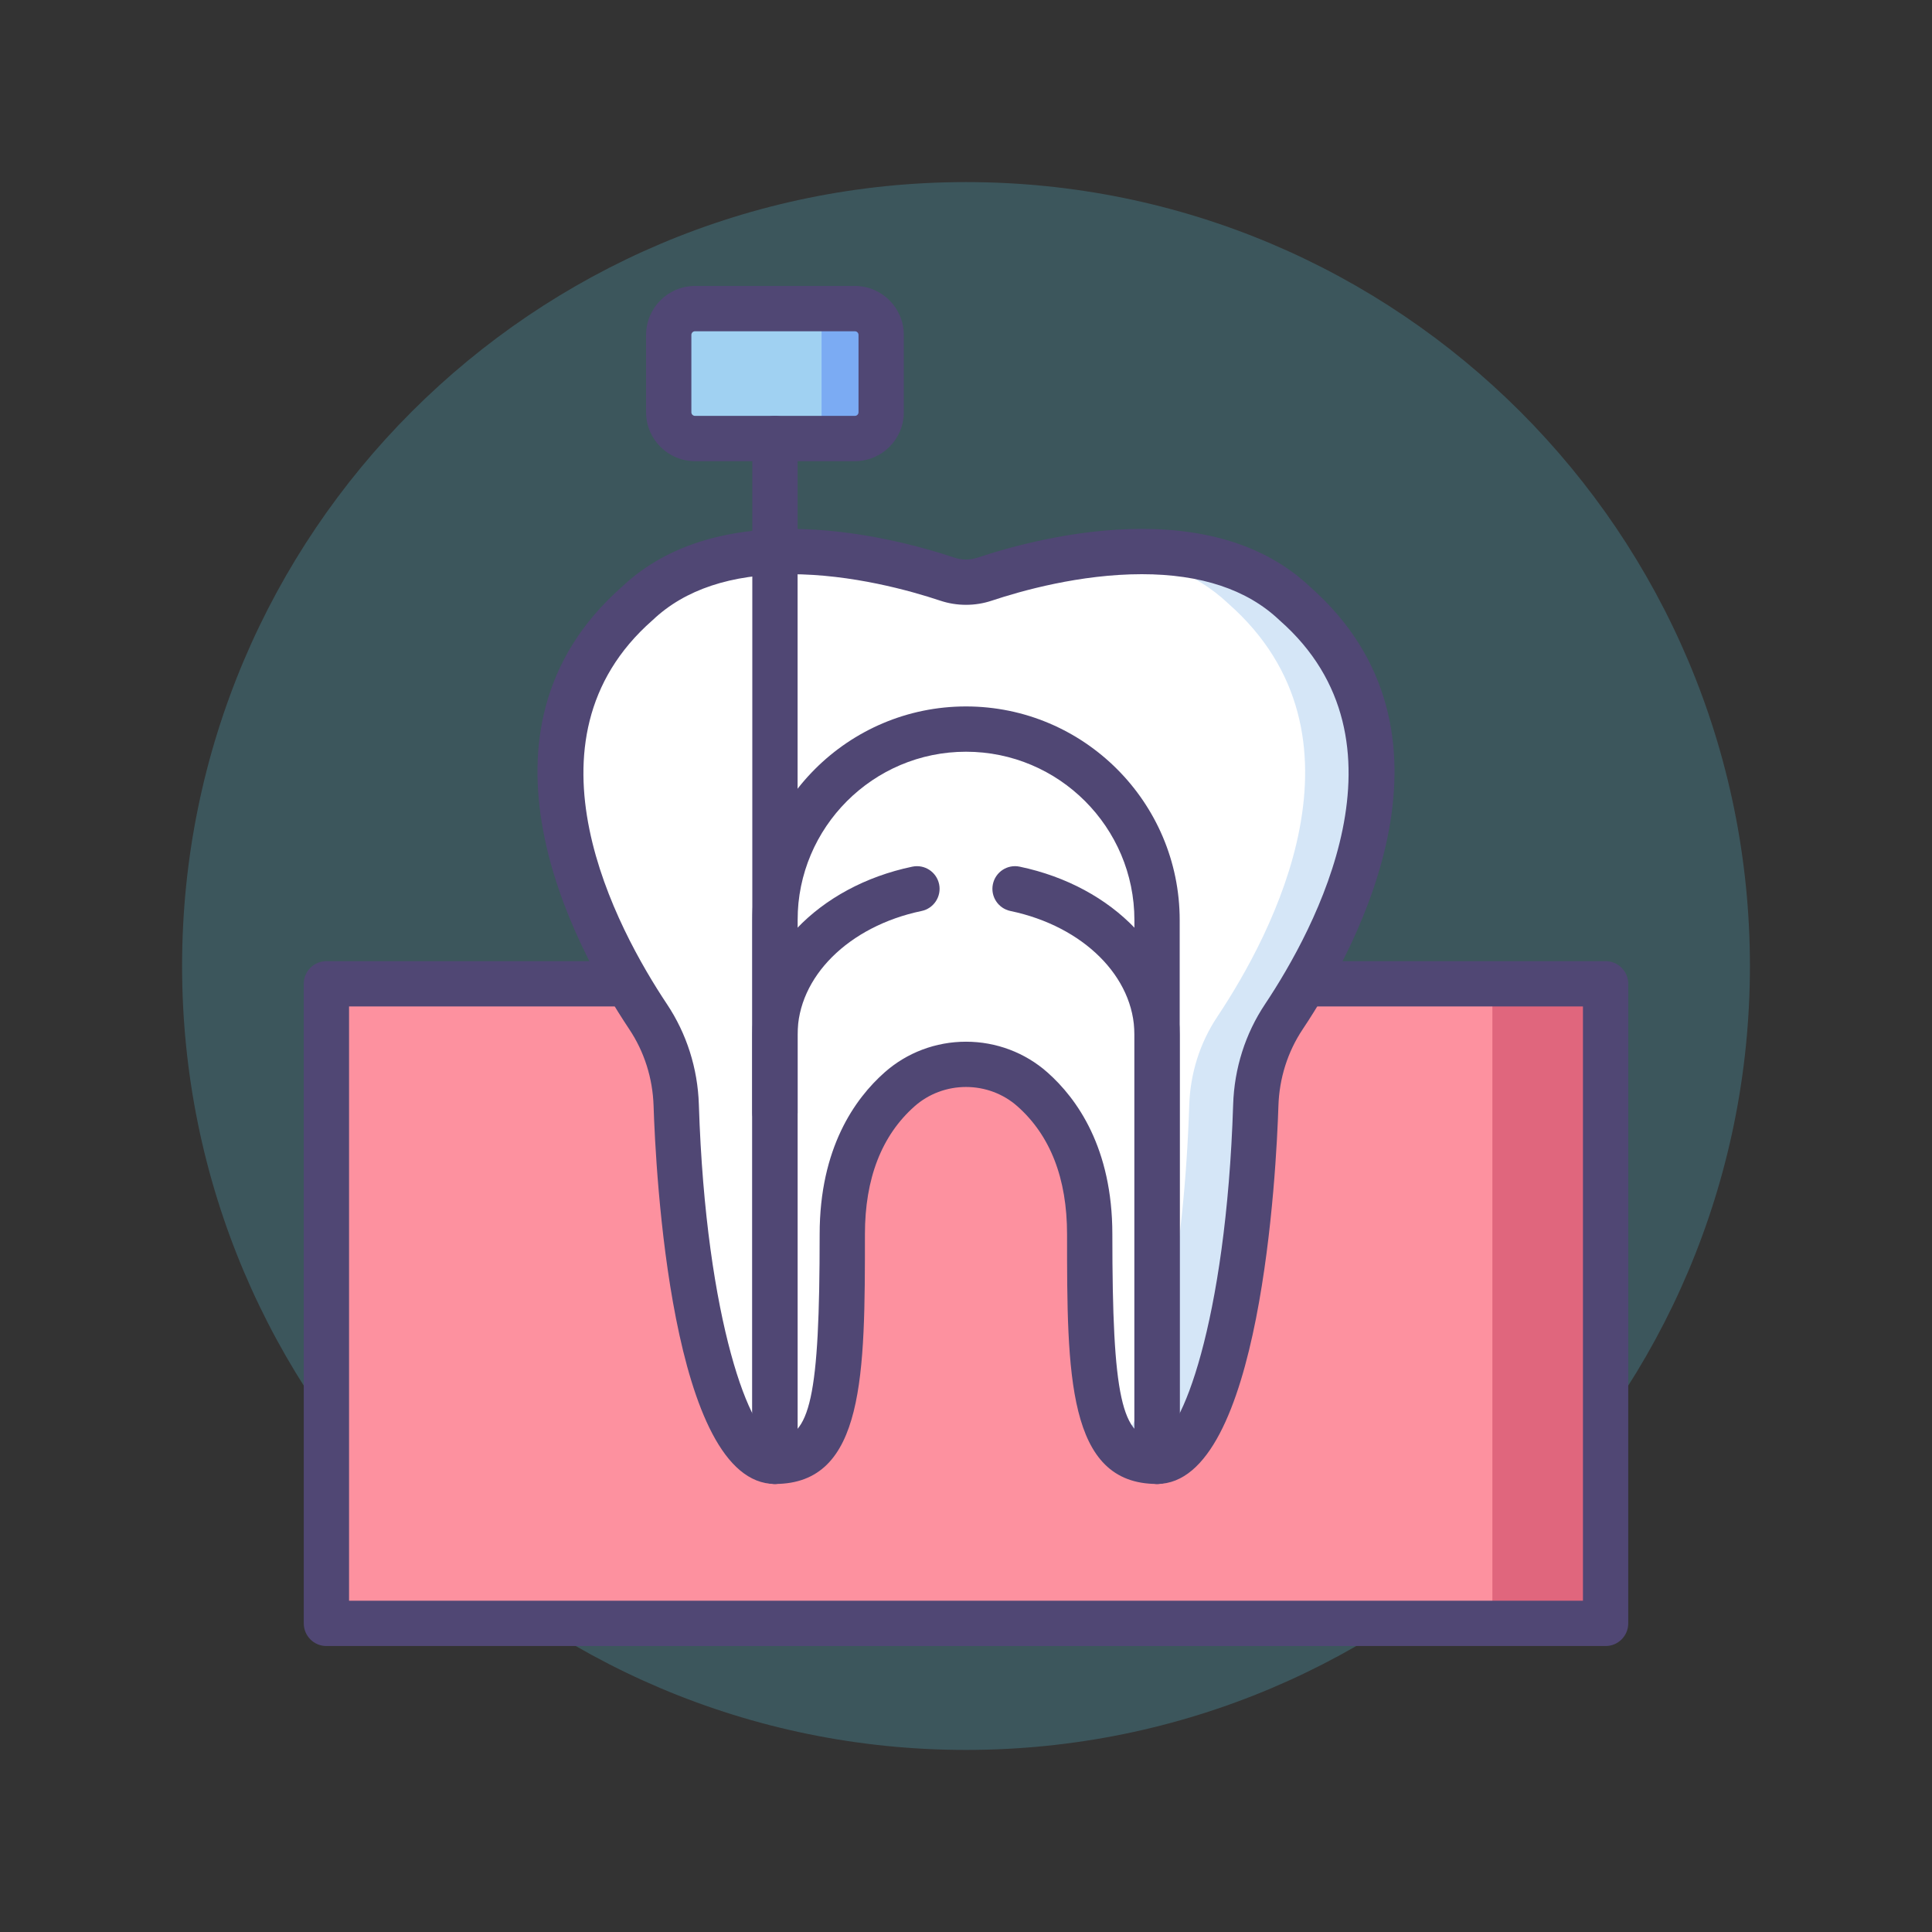 <svg xmlns="http://www.w3.org/2000/svg" width="120" height="120" viewBox="0 0 120 120" fill="none"><rect x="0" y="0" width="120" height="120" fill="#333333" stroke="none"/><path d="M60 108.691C86.891 108.691 108.691 86.891 108.691 60C108.691 33.109 86.891 11.31 60 11.31C33.109 11.31 11.31 33.109 11.31 60C11.31 86.891 33.109 108.691 60 108.691Z" fill="#59C3DB" fill-opacity="0.25"></path><path d="M53.098 27.238H43.168C42.267 27.238 41.536 26.507 41.536 25.606V20.801C41.536 19.899 42.267 19.169 43.168 19.169H53.098C54 19.169 54.731 19.899 54.731 20.801V25.606C54.731 26.507 54 27.238 53.098 27.238Z" fill="#A0D1F2"></path><path d="M53.099 27.238H51.029V19.169H53.099C54 19.169 54.731 19.899 54.731 20.801V25.606C54.731 26.507 54 27.238 53.099 27.238Z" fill="#7BABF3"></path><path d="M99.727 61.105H20.273V100.831H99.727V61.105Z" fill="#FD919F"></path><path d="M99.727 61.105H92.695V100.831H99.727V61.105Z" fill="#E0667D"></path><path d="M99.727 102.238H20.273C19.497 102.238 18.867 101.608 18.867 100.831V61.105C18.867 60.328 19.497 59.699 20.273 59.699H99.727C100.503 59.699 101.133 60.328 101.133 61.105V100.831C101.133 101.608 100.503 102.238 99.727 102.238ZM21.68 99.425H98.32V62.511H21.68V99.425Z" fill="#504774"></path><path d="M80.414 37.48C74.725 32.09 64.567 34.835 61.155 35.974C60.405 36.224 59.596 36.224 58.846 35.974C55.434 34.835 45.276 32.09 39.587 37.48C30.26 45.676 36.855 58.044 40.259 63.153C41.345 64.782 41.939 66.685 42.001 68.641C42.362 79.953 44.639 90.765 48.134 90.765C51.953 90.765 52.316 86.401 52.316 76.659C52.316 72.028 54.053 69.275 55.875 67.661C58.213 65.59 61.786 65.59 64.125 67.661C65.947 69.275 67.684 72.028 67.684 76.659C67.684 86.4 68.048 90.765 71.867 90.765C75.361 90.765 77.638 79.953 77.999 68.641C78.061 66.684 78.655 64.782 79.741 63.153C83.146 58.044 89.74 45.676 80.414 37.48Z" fill="white"></path><path d="M80.414 37.48C77.269 34.5 72.76 34.009 68.779 34.355C71.512 34.625 74.197 35.505 76.281 37.48C85.607 45.676 79.013 58.044 75.608 63.152C74.522 64.782 73.928 66.685 73.866 68.641C73.569 77.944 71.975 86.902 69.475 89.794C70.063 90.446 70.838 90.765 71.867 90.765C75.361 90.765 77.638 79.953 77.999 68.641C78.061 66.684 78.655 64.782 79.741 63.152C83.146 58.044 89.74 45.675 80.414 37.48Z" fill="#D5E6F7"></path><path d="M71.867 92.171C66.277 92.171 66.277 85.326 66.277 76.659C66.277 73.2 65.239 70.526 63.192 68.713C62.319 67.94 61.185 67.514 60 67.514C58.814 67.514 57.681 67.94 56.807 68.713C54.76 70.526 53.722 73.2 53.722 76.659C53.722 85.326 53.722 92.171 48.133 92.171C41.673 92.171 40.721 72.608 40.595 68.686C40.54 66.972 40.019 65.328 39.088 63.932C35.566 58.647 28.475 45.395 38.638 36.44C41.163 34.059 44.677 32.851 49.082 32.851C53.3 32.851 57.288 33.971 59.291 34.639C59.749 34.793 60.25 34.793 60.709 34.639C62.711 33.971 66.699 32.851 70.917 32.851C75.322 32.851 78.836 34.059 81.361 36.44C91.524 45.395 84.433 58.647 80.911 63.932C79.98 65.328 79.459 66.972 79.405 68.686C79.279 72.608 78.327 92.171 71.867 92.171ZM60 64.702C61.873 64.702 63.669 65.379 65.058 66.609C66.897 68.238 69.09 71.304 69.09 76.659C69.09 86.748 69.661 89.359 71.867 89.359C73.285 89.359 76.159 82.229 76.594 68.597C76.665 66.359 77.349 64.206 78.572 62.373C81.686 57.701 88.008 46.025 79.486 38.536C79.473 38.525 79.46 38.513 79.447 38.501C77.46 36.618 74.591 35.664 70.918 35.664C67.098 35.664 63.44 36.694 61.6 37.308C60.566 37.653 59.435 37.653 58.401 37.308C56.561 36.694 52.903 35.664 49.083 35.664C45.41 35.664 42.541 36.619 40.554 38.501C40.541 38.513 40.528 38.525 40.515 38.536C31.993 46.026 38.315 57.701 41.429 62.373C42.651 64.207 43.335 66.359 43.407 68.597C43.842 82.229 46.716 89.359 48.134 89.359C50.34 89.359 50.91 86.748 50.91 76.659C50.91 71.304 53.103 68.238 54.943 66.609C56.331 65.379 58.127 64.702 60 64.702Z" fill="#504774"></path><path d="M71.867 92.171C71.09 92.171 70.46 91.542 70.46 90.765V57.151C70.46 51.383 65.768 46.691 60 46.691C54.233 46.691 49.54 51.383 49.54 57.151V90.765C49.54 91.542 48.91 92.171 48.134 92.171C47.357 92.171 46.727 91.542 46.727 90.765V57.151C46.727 49.832 52.682 43.878 60 43.878C67.319 43.878 73.273 49.832 73.273 57.151V90.765C73.273 91.542 72.643 92.171 71.867 92.171Z" fill="#504774"></path><path d="M71.866 92.171C71.09 92.171 70.46 91.542 70.46 90.765V64.253C70.46 60.684 67.293 57.531 62.759 56.583C61.999 56.424 61.511 55.679 61.67 54.919C61.829 54.159 62.572 53.669 63.334 53.83C69.186 55.053 73.273 59.339 73.273 64.253V90.765C73.273 91.542 72.643 92.171 71.866 92.171Z" fill="#504774"></path><path d="M48.134 92.171C47.357 92.171 46.727 91.542 46.727 90.765V64.253C46.727 59.339 50.814 55.053 56.666 53.83C57.428 53.671 58.171 54.159 58.33 54.919C58.488 55.679 58.001 56.424 57.241 56.583C52.706 57.531 49.539 60.685 49.539 64.253V90.765C49.54 91.542 48.91 92.171 48.134 92.171Z" fill="#504774"></path><path d="M53.098 28.644H43.168C41.493 28.644 40.13 27.281 40.13 25.606V20.801C40.13 19.126 41.493 17.762 43.168 17.762H53.098C54.774 17.762 56.137 19.126 56.137 20.801V25.606C56.137 27.281 54.774 28.644 53.098 28.644ZM43.168 20.575C43.044 20.575 42.942 20.676 42.942 20.801V25.606C42.942 25.73 43.044 25.831 43.168 25.831H53.098C53.223 25.831 53.324 25.73 53.324 25.606V20.801C53.324 20.676 53.223 20.575 53.098 20.575H43.168Z" fill="#504774"></path><path d="M48.134 70.519C47.357 70.519 46.727 69.89 46.727 69.113V27.238C46.727 26.461 47.357 25.831 48.134 25.831C48.91 25.831 49.54 26.461 49.54 27.238V69.112C49.54 69.89 48.91 70.519 48.134 70.519Z" fill="#504774"></path></svg>